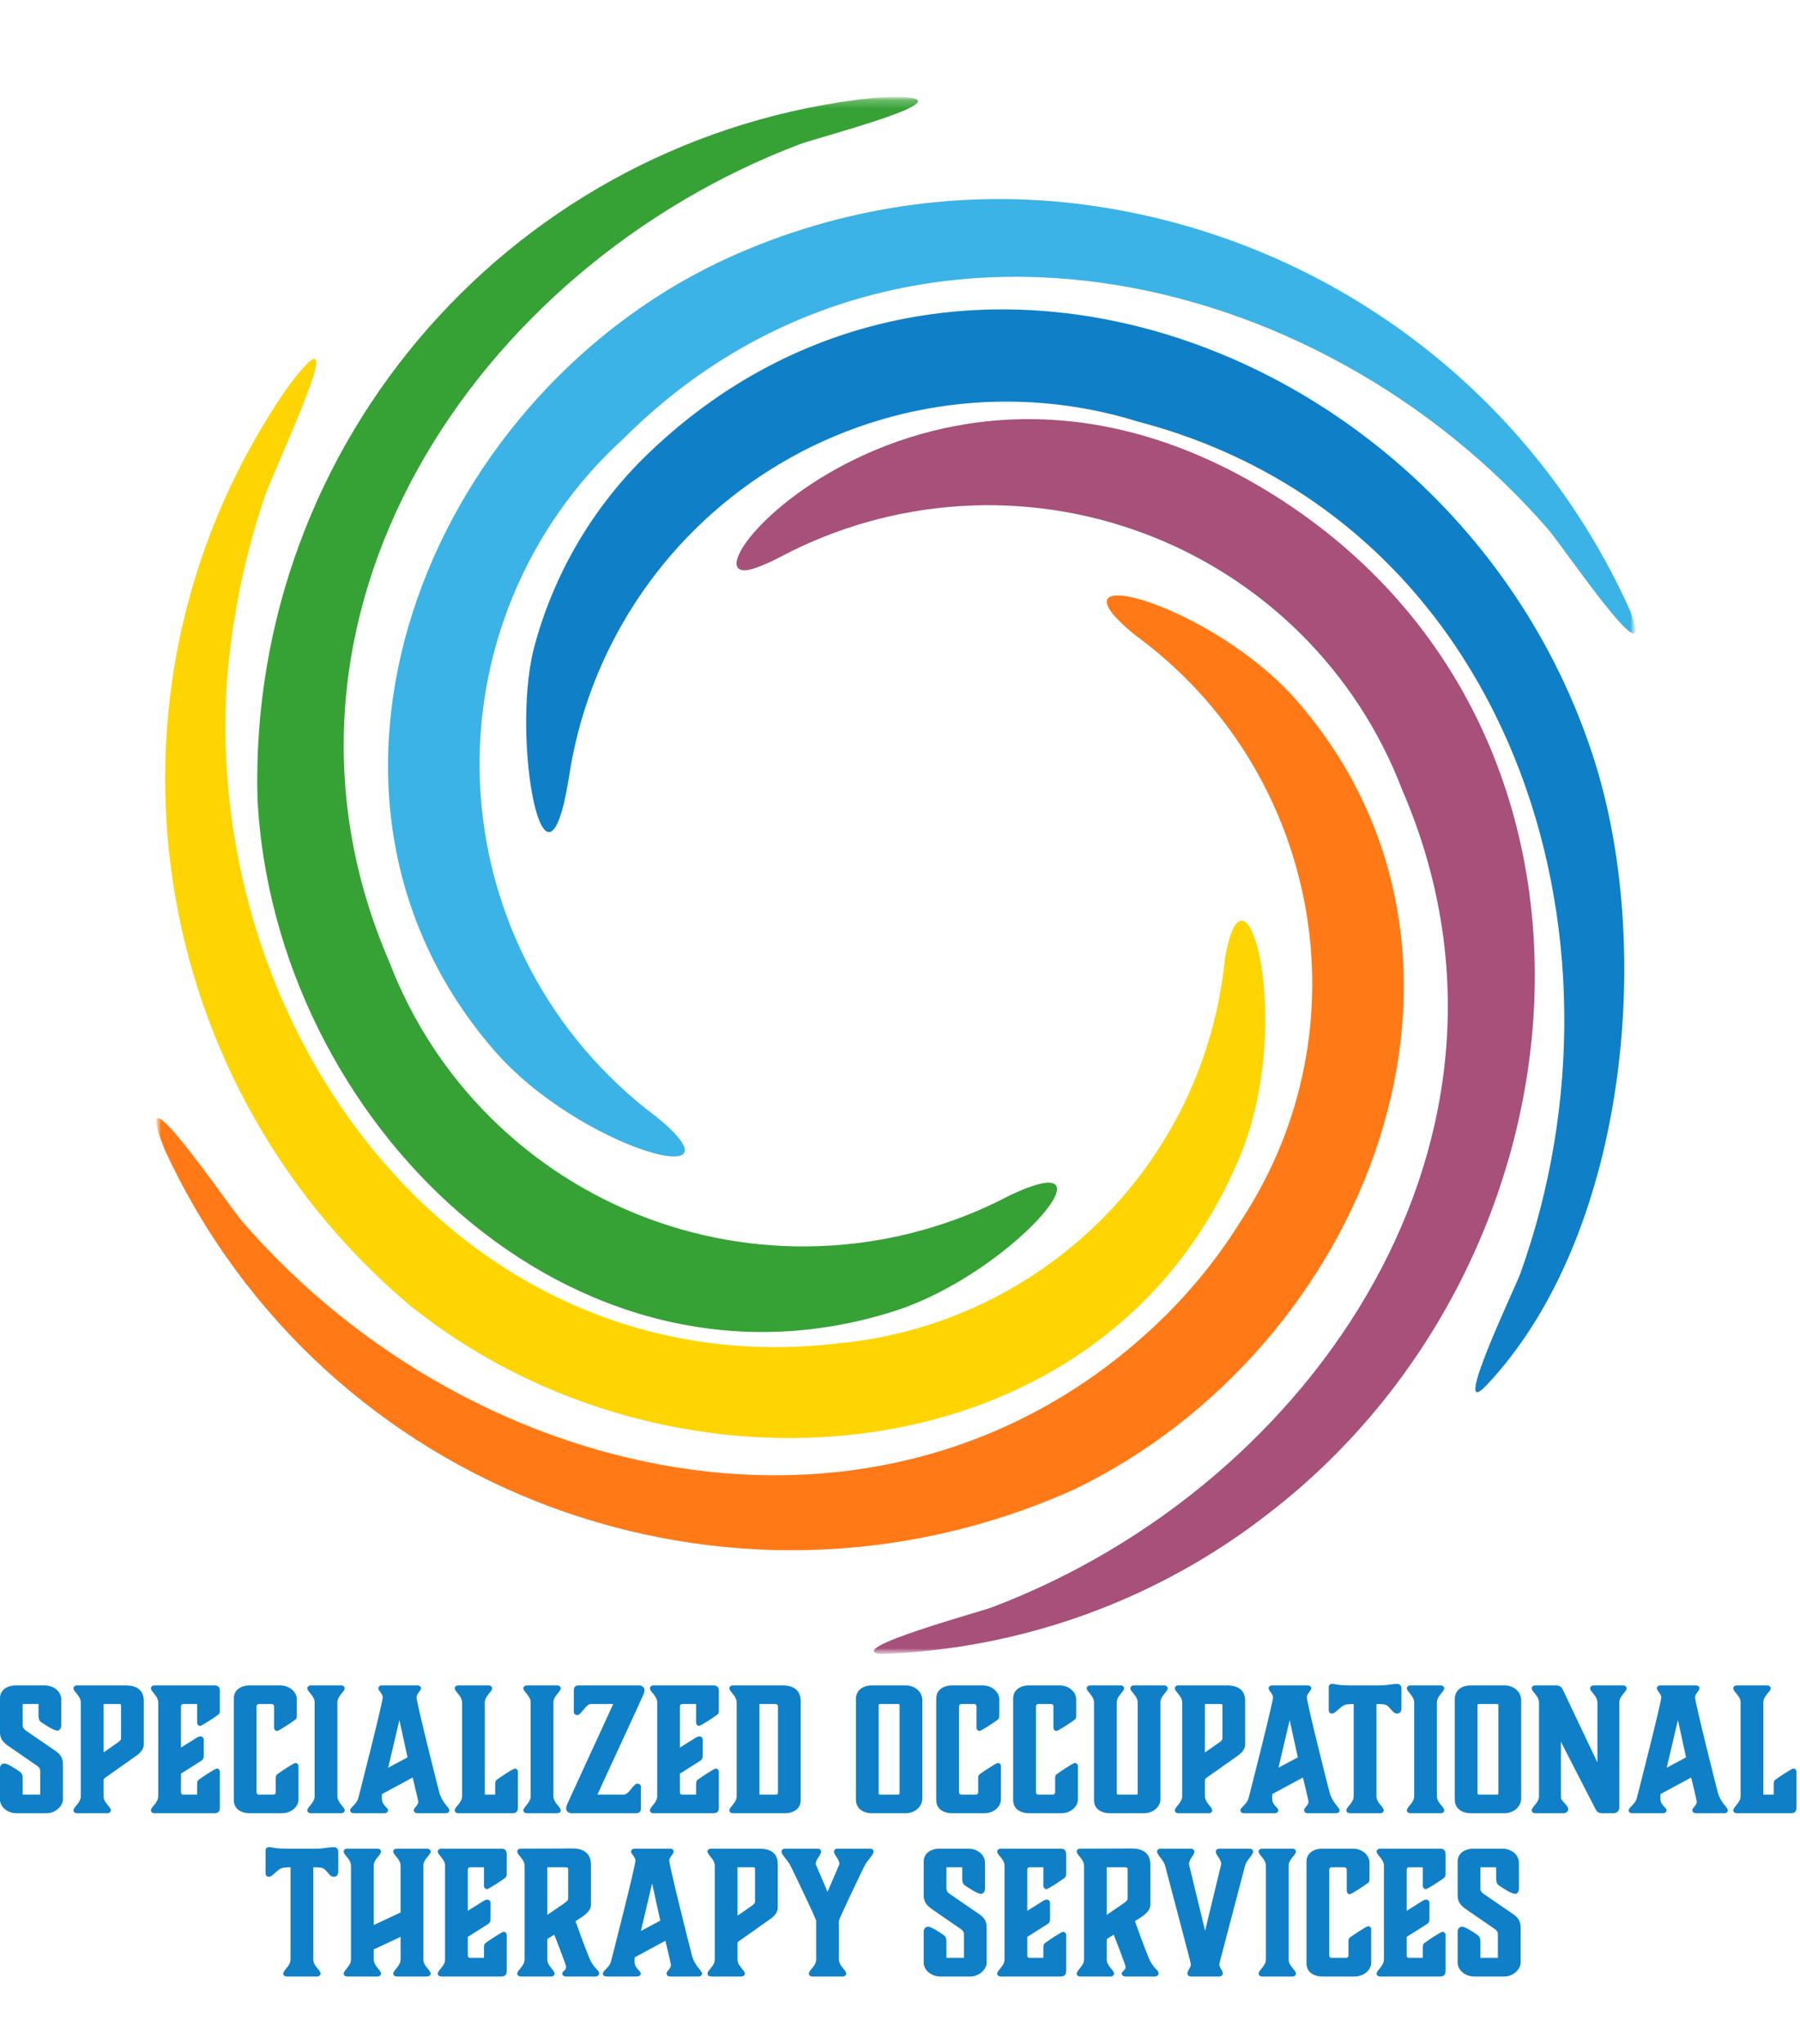 <svg width="207" height="235" viewBox="0 0 207 235" fill="none" xmlns="http://www.w3.org/2000/svg">
<g clip-path="url(#clip0_859_1838)">
<mask id="mask0_859_1838" style="mask-type:luminance" maskUnits="userSpaceOnUse" x="-22" y="-10" width="250" height="259">
<path d="M-22 -10H228V248.373H-22V-10Z" fill="white"/>
</mask>
<g mask="url(#mask0_859_1838)">
<path d="M1.928 208.46H5.385C6.322 208.46 7.24 207.662 7.24 206.863V202.853C7.24 202.016 6.889 201.626 6.244 201.198L2.982 198.959C2.67 198.725 2.611 198.57 2.611 198.297V195.902H4.428V197.207C4.428 197.713 4.584 197.888 4.76 198.005C5.092 198.219 6.146 198.959 6.615 198.959C6.81 198.959 7.045 198.725 7.045 198.375V195.357C7.045 194.559 6.283 193.761 5.111 193.761H1.85C0.814 193.761 -0.006 194.286 -0.006 195.26V199.134C-0.006 199.991 0.482 200.4 1.049 200.789L4.271 203.009C4.525 203.184 4.623 203.359 4.623 203.612V206.318H2.611V204.488C2.611 203.982 2.455 203.807 2.279 203.69C1.967 203.456 0.893 202.736 0.502 202.736C0.229 202.736 -0.006 202.95 -0.006 203.301V206.863C-0.006 207.662 0.775 208.46 1.928 208.46ZM13.646 195.902C13.9 195.902 13.92 195.922 13.92 196.175V199.816C13.92 199.952 13.88 200.088 13.607 200.283L11.908 201.47V195.902M12.318 208.46C12.591 208.46 12.748 208.304 12.748 208.129C12.748 207.72 11.908 207.272 11.908 206.493V204.702C11.908 204.547 11.966 204.469 12.103 204.371L15.716 201.821C16.263 201.432 16.537 200.984 16.537 200.536V195.571C16.537 194.384 15.853 193.761 14.408 193.761H8.881C8.607 193.761 8.451 193.916 8.451 194.092C8.451 194.5 9.291 194.948 9.291 195.727V206.493C9.291 207.272 8.451 207.72 8.451 208.129C8.451 208.304 8.607 208.46 8.881 208.46M24.622 208.46C25.091 208.46 25.286 208.265 25.286 207.798V203.69C25.286 203.476 25.11 203.32 24.954 203.32C24.72 203.32 23.196 204.352 22.884 204.586C22.728 204.702 22.669 204.8 22.669 205.092V206.318H21.067C20.931 206.318 20.814 206.221 20.814 206.085V203.904L23.06 202.483C23.353 202.308 23.431 202.152 23.431 201.821V200.03C23.431 199.816 23.294 199.621 23.06 199.621C22.903 199.621 22.728 199.699 22.552 199.816L20.814 200.906V196.136C20.814 196.019 20.931 195.902 21.067 195.902H22.669V198.044C22.669 198.258 22.845 198.414 23.001 198.414C23.235 198.414 24.759 197.382 25.071 197.148C25.228 197.031 25.286 196.934 25.286 196.642V194.423C25.286 193.955 25.091 193.761 24.622 193.761H17.786C17.513 193.761 17.357 193.916 17.357 194.092C17.357 194.5 18.197 194.948 18.197 195.727V206.493C18.197 207.272 17.357 207.72 17.357 208.129C17.357 208.304 17.513 208.46 17.786 208.46M34.329 203.047C34.329 202.833 34.153 202.678 33.997 202.678C33.763 202.678 32.239 203.709 31.927 203.943C31.771 204.06 31.712 204.157 31.712 204.449V206.065C31.712 206.201 31.595 206.318 31.458 206.318H29.759C29.622 206.318 29.505 206.201 29.505 206.065V196.155C29.505 196.019 29.622 195.902 29.759 195.902H31.263C31.399 195.902 31.517 196.019 31.517 196.155V198.628C31.517 198.842 31.692 198.998 31.849 198.998C32.083 198.998 33.606 197.966 33.919 197.732C34.075 197.616 34.134 197.518 34.134 197.226V195.357C34.134 194.559 33.353 193.761 32.2 193.761H28.743C27.689 193.761 26.888 194.286 26.888 195.26V206.961C26.888 207.934 27.689 208.46 28.743 208.46H32.396C33.587 208.46 34.329 207.623 34.329 206.883M38.802 195.727C38.802 194.948 39.641 194.5 39.641 194.092C39.641 193.916 39.485 193.761 39.212 193.761H35.774C35.501 193.761 35.345 193.916 35.345 194.092C35.345 194.5 36.184 194.948 36.184 195.727V206.493C36.184 207.272 35.345 207.72 35.345 208.129C35.345 208.304 35.501 208.46 35.774 208.46H39.212C39.485 208.46 39.641 208.304 39.641 208.129C39.641 207.72 38.802 207.272 38.802 206.493M44.642 203.223L45.931 197.752L46.868 202.035M50.52 206.065C50.306 205.286 47.903 195.727 47.903 195.124C47.903 194.754 48.411 194.345 48.411 194.111C48.411 193.897 48.255 193.761 47.981 193.761H43.938C43.665 193.761 43.509 193.897 43.509 194.111C43.509 194.345 44.017 194.754 44.017 195.124C44.017 195.727 41.36 206.124 41.204 206.727C41.028 207.409 40.267 207.798 40.267 208.109C40.267 208.324 40.423 208.46 40.696 208.46H44.173C44.485 208.46 44.622 208.304 44.622 208.109C44.622 207.798 43.919 207.545 43.919 206.786V206.26L47.454 204.352C47.454 204.352 48.099 206.98 48.099 207.116C48.099 207.584 47.591 207.798 47.591 208.109C47.591 208.304 47.727 208.46 48.04 208.46H51.243C51.517 208.46 51.673 208.324 51.673 208.109C51.673 207.798 50.833 207.253 50.52 206.065ZM55.755 206.318V195.727C55.755 194.948 56.595 194.5 56.595 194.092C56.595 193.916 56.438 193.761 56.165 193.761H52.727C52.454 193.761 52.298 193.916 52.298 194.092C52.298 194.5 53.138 194.948 53.138 195.727V206.493C53.138 207.272 52.298 207.72 52.298 208.129C52.298 208.304 52.454 208.46 52.727 208.46H58.899C59.368 208.46 59.563 208.265 59.563 207.798V203.69C59.563 203.476 59.388 203.32 59.231 203.32C58.997 203.32 57.474 204.352 57.161 204.586C57.005 204.702 56.946 204.8 56.946 205.092V206.318M63.645 195.727C63.645 194.948 64.485 194.5 64.485 194.092C64.485 193.916 64.329 193.761 64.055 193.761H60.618C60.344 193.761 60.188 193.916 60.188 194.092C60.188 194.5 61.028 194.948 61.028 195.727V206.493C61.028 207.272 60.188 207.72 60.188 208.129C60.188 208.304 60.344 208.46 60.618 208.46H64.055C64.329 208.46 64.485 208.304 64.485 208.129C64.485 207.72 63.645 207.272 63.645 206.493M68.704 206.318C68.879 205.89 73.176 196.662 73.977 194.851C74.055 194.656 74.114 194.52 74.114 194.286C74.114 194.014 73.86 193.761 73.469 193.761H66.516C66.204 193.761 65.989 193.955 65.989 194.286V196.837C65.989 197.012 66.165 197.168 66.399 197.168C66.848 197.168 67.356 195.902 67.961 195.902H70.52L65.247 207.37C65.168 207.564 65.11 207.701 65.11 207.934C65.11 208.207 65.364 208.46 65.754 208.46H73.176C73.489 208.46 73.704 208.265 73.704 207.934V205.384C73.704 205.209 73.528 205.053 73.293 205.053C72.844 205.053 72.336 206.318 71.731 206.318M82.005 208.46C82.473 208.46 82.669 208.265 82.669 207.798V203.69C82.669 203.476 82.493 203.32 82.337 203.32C82.102 203.32 80.579 204.352 80.266 204.586C80.11 204.702 80.052 204.8 80.052 205.092V206.318H78.45C78.313 206.318 78.196 206.221 78.196 206.085V203.904L80.442 202.483C80.735 202.308 80.813 202.152 80.813 201.821V200.03C80.813 199.816 80.677 199.621 80.442 199.621C80.286 199.621 80.11 199.699 79.934 199.816L78.196 200.906V196.136C78.196 196.019 78.313 195.902 78.45 195.902H80.052V198.044C80.052 198.258 80.227 198.414 80.383 198.414C80.618 198.414 82.141 197.382 82.454 197.148C82.61 197.031 82.669 196.934 82.669 196.642V194.423C82.669 193.955 82.473 193.761 82.005 193.761H75.169C74.895 193.761 74.739 193.916 74.739 194.092C74.739 194.5 75.579 194.948 75.579 195.727V206.493C75.579 207.272 74.739 207.72 74.739 208.129C74.739 208.304 74.895 208.46 75.169 208.46M87.337 206.318V195.902H89.192C89.348 195.902 89.466 196.019 89.466 196.175V206.046C89.466 206.279 89.407 206.318 89.192 206.318M90.227 208.46C91.282 208.46 92.083 207.934 92.083 206.941V195.61C92.083 194.423 91.399 193.761 89.954 193.761H84.309C84.036 193.761 83.88 193.916 83.88 194.092C83.88 194.5 84.719 194.948 84.719 195.727V206.493C84.719 207.272 83.88 207.72 83.88 208.129C83.88 208.304 84.036 208.46 84.309 208.46M100.286 208.46H104.134C105.325 208.46 106.067 207.584 106.067 206.786V195.435C106.067 194.578 105.305 193.761 104.134 193.761H100.286C99.251 193.761 98.43 194.306 98.43 195.338V206.883C98.43 207.895 99.231 208.46 100.286 208.46ZM101.048 206.182V196.039C101.048 195.961 101.106 195.902 101.184 195.902H103.313C103.391 195.902 103.45 195.961 103.45 196.039V206.182C103.45 206.24 103.391 206.318 103.313 206.318H101.184C101.106 206.318 101.048 206.24 101.048 206.182ZM115.11 203.047C115.11 202.833 114.934 202.678 114.778 202.678C114.544 202.678 113.02 203.709 112.708 203.943C112.552 204.06 112.493 204.157 112.493 204.449V206.065C112.493 206.201 112.376 206.318 112.239 206.318H110.54C110.403 206.318 110.286 206.201 110.286 206.065V196.155C110.286 196.019 110.403 195.902 110.54 195.902H112.044C112.18 195.902 112.298 196.019 112.298 196.155V198.628C112.298 198.842 112.473 198.998 112.63 198.998C112.864 198.998 114.387 197.966 114.7 197.732C114.856 197.616 114.915 197.518 114.915 197.226V195.357C114.915 194.559 114.134 193.761 112.981 193.761H109.524C108.47 193.761 107.669 194.286 107.669 195.26V206.961C107.669 207.934 108.47 208.46 109.524 208.46H113.177C114.368 208.46 115.11 207.623 115.11 206.883M123.957 203.047C123.957 202.833 123.782 202.678 123.625 202.678C123.391 202.678 121.868 203.709 121.555 203.943C121.399 204.06 121.34 204.157 121.34 204.449V206.065C121.34 206.201 121.223 206.318 121.086 206.318H119.387C119.25 206.318 119.133 206.201 119.133 206.065V196.155C119.133 196.019 119.25 195.902 119.387 195.902H120.891C121.028 195.902 121.145 196.019 121.145 196.155V198.628C121.145 198.842 121.321 198.998 121.477 198.998C121.711 198.998 123.235 197.966 123.547 197.732C123.704 197.616 123.762 197.518 123.762 197.226V195.357C123.762 194.559 122.981 193.761 121.829 193.761H118.372C117.317 193.761 116.516 194.286 116.516 195.26V206.961C116.516 207.934 117.317 208.46 118.372 208.46H122.024C123.215 208.46 123.957 207.623 123.957 206.883M133.449 195.727C133.449 194.948 134.289 194.5 134.289 194.092C134.289 193.916 134.133 193.761 133.859 193.761H130.422C130.149 193.761 129.992 193.916 129.992 194.092C129.992 194.5 130.832 194.948 130.832 195.727V206.182C130.832 206.26 130.774 206.318 130.695 206.318H128.567C128.488 206.318 128.43 206.26 128.43 206.182V195.727C128.43 194.948 129.27 194.5 129.27 194.092C129.27 193.916 129.113 193.761 128.84 193.761H125.403C125.129 193.761 124.973 193.916 124.973 194.092C124.973 194.5 125.813 194.948 125.813 195.727V206.961C125.813 207.973 126.653 208.46 127.668 208.46H131.516C132.707 208.46 133.449 207.642 133.449 206.863M140.305 195.902C140.559 195.902 140.579 195.922 140.579 196.175V199.816C140.579 199.952 140.54 200.088 140.266 200.283L138.567 201.47V195.902M138.977 208.46C139.251 208.46 139.407 208.304 139.407 208.129C139.407 207.72 138.567 207.272 138.567 206.493V204.702C138.567 204.547 138.626 204.469 138.762 204.371L142.376 201.821C142.922 201.432 143.196 200.984 143.196 200.536V195.571C143.196 194.384 142.512 193.761 141.067 193.761H135.54C135.266 193.761 135.11 193.916 135.11 194.092C135.11 194.5 135.95 194.948 135.95 195.727V206.493C135.95 207.272 135.11 207.72 135.11 208.129C135.11 208.304 135.266 208.46 135.54 208.46M147.024 203.223L148.313 197.752L149.25 202.035M152.902 206.065C152.688 205.286 150.285 195.727 150.285 195.124C150.285 194.754 150.793 194.345 150.793 194.111C150.793 193.897 150.637 193.761 150.363 193.761H146.32C146.047 193.761 145.891 193.897 145.891 194.111C145.891 194.345 146.399 194.754 146.399 195.124C146.399 195.727 143.742 206.124 143.586 206.727C143.41 207.409 142.649 207.798 142.649 208.109C142.649 208.324 142.805 208.46 143.078 208.46H146.555C146.867 208.46 147.004 208.304 147.004 208.109C147.004 207.798 146.301 207.545 146.301 206.786V206.26L149.836 204.352C149.836 204.352 150.481 206.98 150.481 207.116C150.481 207.584 149.973 207.798 149.973 208.109C149.973 208.304 150.11 208.46 150.422 208.46H153.625C153.899 208.46 154.055 208.324 154.055 208.109C154.055 207.798 153.215 207.253 152.902 206.065ZM158.293 195.902C159.504 195.902 159.504 196.019 159.895 196.447C160.227 196.837 160.383 196.993 160.637 196.993C160.949 196.993 161.164 196.778 161.164 196.467V194.092C161.164 193.78 160.949 193.585 160.637 193.585C160.52 193.585 160.324 193.605 159.992 193.644C159.602 193.702 159.094 193.761 158.781 193.761H155.188C153.801 193.761 153.547 193.585 153.235 193.585C152.922 193.585 152.805 193.722 152.805 194.033V196.584C152.805 196.817 152.942 196.993 153.156 196.993C153.43 196.993 153.606 196.798 154.035 196.428C154.465 196.058 154.582 195.902 155.676 195.902V206.493C155.676 207.272 154.836 207.72 154.836 208.129C154.836 208.304 154.992 208.46 155.266 208.46H158.703C158.977 208.46 159.133 208.304 159.133 208.129C159.133 207.72 158.293 207.272 158.293 206.493M165.246 195.727C165.246 194.948 166.086 194.5 166.086 194.092C166.086 193.916 165.93 193.761 165.656 193.761H162.219C161.945 193.761 161.789 193.916 161.789 194.092C161.789 194.5 162.629 194.948 162.629 195.727V206.493C162.629 207.272 161.789 207.72 161.789 208.129C161.789 208.304 161.945 208.46 162.219 208.46H165.656C165.93 208.46 166.086 208.304 166.086 208.129C166.086 207.72 165.246 207.272 165.246 206.493M169.153 208.46H173C174.192 208.46 174.934 207.584 174.934 206.786V195.435C174.934 194.578 174.172 193.761 173 193.761H169.153C168.117 193.761 167.297 194.306 167.297 195.338V206.883C167.297 207.895 168.098 208.46 169.153 208.46ZM169.914 206.182V196.039C169.914 195.961 169.973 195.902 170.051 195.902H172.18C172.258 195.902 172.317 195.961 172.317 196.039V206.182C172.317 206.24 172.258 206.318 172.18 206.318H170.051C169.973 206.318 169.914 206.24 169.914 206.182ZM179.797 208.46C180.11 208.46 180.344 208.265 180.344 207.973C180.344 207.525 179.504 207.058 179.504 206.649V200.244L183.449 207.915C183.625 208.265 183.762 208.46 184.289 208.46H185.52C185.949 208.46 186.223 208.187 186.223 207.778V195.727C186.223 194.948 187.063 194.5 187.063 194.092C187.063 193.916 186.906 193.761 186.633 193.761H183.293C183.02 193.761 182.863 193.916 182.863 194.092C182.863 194.5 183.703 194.948 183.703 195.727V202.619L179.778 194.364C179.66 194.092 179.524 193.761 178.918 193.761H176.574C176.301 193.761 176.145 193.916 176.145 194.092C176.145 194.5 176.985 194.948 176.985 195.727V206.493C176.985 207.272 176.145 207.72 176.145 208.129C176.145 208.304 176.301 208.46 176.574 208.46M191.672 203.223L192.961 197.752L193.898 202.035M197.55 206.065C197.336 205.286 194.933 195.727 194.933 195.124C194.933 194.754 195.441 194.345 195.441 194.111C195.441 193.897 195.285 193.761 195.011 193.761H190.968C190.695 193.761 190.539 193.897 190.539 194.111C190.539 194.345 191.047 194.754 191.047 195.124C191.047 195.727 188.39 206.124 188.234 206.727C188.058 207.409 187.297 207.798 187.297 208.109C187.297 208.324 187.453 208.46 187.726 208.46H191.203C191.515 208.46 191.652 208.304 191.652 208.109C191.652 207.798 190.949 207.545 190.949 206.786V206.26L194.484 204.352C194.484 204.352 195.129 206.98 195.129 207.116C195.129 207.584 194.621 207.798 194.621 208.109C194.621 208.304 194.757 208.46 195.07 208.46H198.273C198.547 208.46 198.703 208.324 198.703 208.109C198.703 207.798 197.863 207.253 197.55 206.065ZM202.785 206.318V195.727C202.785 194.948 203.625 194.5 203.625 194.092C203.625 193.916 203.468 193.761 203.195 193.761H199.758C199.484 193.761 199.328 193.916 199.328 194.092C199.328 194.5 200.168 194.948 200.168 195.727V206.493C200.168 207.272 199.328 207.72 199.328 208.129C199.328 208.304 199.484 208.46 199.758 208.46H205.929C206.398 208.46 206.593 208.265 206.593 207.798V203.69C206.593 203.476 206.418 203.32 206.261 203.32C206.027 203.32 204.504 204.352 204.191 204.586C204.035 204.702 203.976 204.8 203.976 205.092V206.318M36.028 214.671C37.239 214.671 37.239 214.787 37.63 215.216C37.962 215.605 38.118 215.761 38.372 215.761C38.684 215.761 38.899 215.547 38.899 215.235V212.86C38.899 212.548 38.684 212.354 38.372 212.354C38.255 212.354 38.059 212.373 37.727 212.412C37.337 212.47 36.829 212.529 36.517 212.529H32.923C31.536 212.529 31.282 212.354 30.97 212.354C30.657 212.354 30.54 212.49 30.54 212.801V215.352C30.54 215.586 30.677 215.761 30.892 215.761C31.165 215.761 31.341 215.566 31.77 215.196C32.2 214.826 32.317 214.671 33.411 214.671V225.262C33.411 226.04 32.571 226.488 32.571 226.897C32.571 227.072 32.728 227.228 33.001 227.228H36.438C36.712 227.228 36.868 227.072 36.868 226.897C36.868 226.488 36.028 226.04 36.028 225.262M48.684 214.495C48.684 213.717 49.524 213.269 49.524 212.86C49.524 212.685 49.368 212.529 49.094 212.529H45.657C45.384 212.529 45.227 212.685 45.227 212.86C45.227 213.269 46.067 213.717 46.067 214.495V219.869L42.981 221.309V214.495C42.981 213.717 43.821 213.269 43.821 212.86C43.821 212.685 43.665 212.529 43.392 212.529H39.954C39.681 212.529 39.524 212.685 39.524 212.86C39.524 213.269 40.364 213.717 40.364 214.495V225.262C40.364 226.04 39.524 226.488 39.524 226.897C39.524 227.072 39.681 227.228 39.954 227.228H43.392C43.665 227.228 43.821 227.072 43.821 226.897C43.821 226.488 42.981 226.04 42.981 225.262V224.113L46.067 222.672V225.262C46.067 226.04 45.227 226.488 45.227 226.897C45.227 227.072 45.384 227.228 45.657 227.228H49.094C49.368 227.228 49.524 227.072 49.524 226.897C49.524 226.488 48.684 226.04 48.684 225.262M57.61 227.228C58.079 227.228 58.274 227.033 58.274 226.566V222.458C58.274 222.244 58.098 222.088 57.942 222.088C57.708 222.088 56.184 223.12 55.872 223.354C55.716 223.471 55.657 223.568 55.657 223.86V225.086H54.056C53.919 225.086 53.801 224.989 53.801 224.853V222.672L56.048 221.251C56.341 221.076 56.419 220.92 56.419 220.589V218.798C56.419 218.584 56.282 218.389 56.048 218.389C55.891 218.389 55.716 218.467 55.54 218.584L53.801 219.674V214.904C53.801 214.787 53.919 214.671 54.056 214.671H55.657V216.812C55.657 217.026 55.833 217.182 55.989 217.182C56.223 217.182 57.747 216.15 58.059 215.917C58.216 215.8 58.274 215.702 58.274 215.41V213.191C58.274 212.724 58.079 212.529 57.61 212.529H50.774C50.501 212.529 50.344 212.685 50.344 212.86C50.344 213.269 51.184 213.717 51.184 214.495V225.262C51.184 226.04 50.344 226.488 50.344 226.897C50.344 227.072 50.501 227.228 50.774 227.228M65.071 214.671C65.266 214.671 65.344 214.748 65.344 214.924V218.233C65.344 218.37 65.305 218.525 64.876 218.817L62.942 220.141V214.671M67.942 225.476C67.805 225.223 66.985 223.159 66.184 220.862C67.083 220.297 67.962 219.791 67.962 218.954V214.378C67.962 213.094 67.141 212.509 65.833 212.509L59.915 212.529C59.641 212.529 59.485 212.685 59.485 212.86C59.485 213.269 60.325 213.717 60.325 214.495V225.262C60.325 226.04 59.485 226.488 59.485 226.897C59.485 227.072 59.641 227.228 59.915 227.228H63.352C63.626 227.228 63.782 227.072 63.782 226.897C63.782 226.488 62.942 226.04 62.942 225.262V223.081C62.942 222.964 62.962 222.906 63.02 222.867L63.743 222.419C63.743 222.419 65.11 225.904 65.11 226.118C65.11 226.547 64.661 226.605 64.661 226.897C64.661 227.072 64.837 227.228 65.11 227.228H68.489C68.704 227.228 68.899 227.072 68.899 226.897C68.899 226.469 68.528 226.508 67.942 225.476ZM73.704 221.991L74.993 216.52L75.931 220.803M79.583 224.833C79.368 224.055 76.966 214.495 76.966 213.892C76.966 213.522 77.474 213.113 77.474 212.879C77.474 212.665 77.317 212.529 77.044 212.529H73.001C72.728 212.529 72.571 212.665 72.571 212.879C72.571 213.113 73.079 213.522 73.079 213.892C73.079 214.495 70.423 224.892 70.267 225.495C70.091 226.177 69.329 226.566 69.329 226.878C69.329 227.092 69.486 227.228 69.759 227.228H73.236C73.548 227.228 73.685 227.072 73.685 226.878C73.685 226.566 72.982 226.313 72.982 225.554V225.028L76.517 223.12C76.517 223.12 77.161 225.748 77.161 225.885C77.161 226.352 76.653 226.566 76.653 226.878C76.653 227.072 76.79 227.228 77.103 227.228H80.306C80.579 227.228 80.735 227.092 80.735 226.878C80.735 226.566 79.896 226.021 79.583 224.833ZM86.556 214.671C86.81 214.671 86.829 214.69 86.829 214.943V218.584C86.829 218.72 86.79 218.856 86.517 219.051L84.817 220.239V214.671M85.228 227.228C85.501 227.228 85.657 227.072 85.657 226.897C85.657 226.488 84.817 226.04 84.817 225.262V223.471C84.817 223.315 84.876 223.237 85.013 223.14L88.626 220.589C89.173 220.2 89.446 219.752 89.446 219.304V214.34C89.446 213.152 88.763 212.529 87.317 212.529H81.79C81.517 212.529 81.361 212.685 81.361 212.86C81.361 213.269 82.2 213.717 82.2 214.495V225.262C82.2 226.04 81.361 226.488 81.361 226.897C81.361 227.072 81.517 227.228 81.79 227.228M93.801 214.301C93.801 213.755 94.426 213.269 94.426 212.86C94.426 212.685 94.27 212.529 93.996 212.529H90.305C90.032 212.529 89.875 212.685 89.875 212.86C89.875 213.269 90.579 213.814 90.93 214.534C92.024 216.773 93.723 220.375 93.86 220.803V225.262C93.86 226.04 93.02 226.488 93.02 226.897C93.02 227.072 93.176 227.228 93.45 227.228H96.887C97.16 227.228 97.317 227.072 97.317 226.897C97.317 226.488 96.477 226.04 96.477 225.262V220.803C96.614 220.375 98.313 216.773 99.406 214.534C99.758 213.814 100.461 213.269 100.461 212.86C100.461 212.685 100.305 212.529 100.032 212.529H96.34C96.067 212.529 95.91 212.685 95.91 212.86C95.91 213.269 96.535 213.755 96.535 214.301L95.168 217.494M108.157 227.228H111.614C112.552 227.228 113.47 226.43 113.47 225.632V221.621C113.47 220.784 113.118 220.394 112.474 219.966L109.212 217.727C108.899 217.494 108.841 217.338 108.841 217.065V214.671H110.657V215.975C110.657 216.481 110.813 216.656 110.989 216.773C111.321 216.987 112.376 217.727 112.845 217.727C113.04 217.727 113.274 217.494 113.274 217.143V214.125C113.274 213.327 112.513 212.529 111.341 212.529H108.079C107.044 212.529 106.224 213.055 106.224 214.028V217.902C106.224 218.759 106.712 219.168 107.278 219.557L110.501 221.777C110.755 221.952 110.853 222.127 110.853 222.38V225.086H108.841V223.256C108.841 222.75 108.685 222.575 108.509 222.458C108.196 222.225 107.122 221.504 106.731 221.504C106.458 221.504 106.224 221.718 106.224 222.069V225.632C106.224 226.43 107.005 227.228 108.157 227.228ZM121.946 227.228C122.415 227.228 122.61 227.033 122.61 226.566V222.458C122.61 222.244 122.434 222.088 122.278 222.088C122.044 222.088 120.52 223.12 120.208 223.354C120.051 223.471 119.993 223.568 119.993 223.86V225.086H118.391C118.255 225.086 118.137 224.989 118.137 224.853V222.672L120.383 221.251C120.676 221.076 120.755 220.92 120.755 220.589V218.798C120.755 218.584 120.618 218.389 120.383 218.389C120.227 218.389 120.051 218.467 119.876 218.584L118.137 219.674V214.904C118.137 214.787 118.255 214.671 118.391 214.671H119.993V216.812C119.993 217.026 120.169 217.182 120.325 217.182C120.559 217.182 122.083 216.15 122.395 215.917C122.551 215.8 122.61 215.702 122.61 215.41V213.191C122.61 212.724 122.415 212.529 121.946 212.529H115.11C114.837 212.529 114.68 212.685 114.68 212.86C114.68 213.269 115.52 213.717 115.52 214.495V225.262C115.52 226.04 114.68 226.488 114.68 226.897C114.68 227.072 114.837 227.228 115.11 227.228M129.407 214.671C129.602 214.671 129.68 214.748 129.68 214.924V218.233C129.68 218.37 129.641 218.525 129.212 218.817L127.278 220.141V214.671M132.278 225.476C132.141 225.223 131.321 223.159 130.52 220.862C131.419 220.297 132.297 219.791 132.297 218.954V214.378C132.297 213.094 131.477 212.509 130.169 212.509L124.251 212.529C123.977 212.529 123.821 212.685 123.821 212.86C123.821 213.269 124.661 213.717 124.661 214.495V225.262C124.661 226.04 123.821 226.488 123.821 226.897C123.821 227.072 123.977 227.228 124.251 227.228H127.688C127.962 227.228 128.118 227.072 128.118 226.897C128.118 226.488 127.278 226.04 127.278 225.262V223.081C127.278 222.964 127.298 222.906 127.356 222.867L128.079 222.419C128.079 222.419 129.446 225.904 129.446 226.118C129.446 226.547 128.997 226.605 128.997 226.897C128.997 227.072 129.172 227.228 129.446 227.228H132.825C133.04 227.228 133.235 227.072 133.235 226.897C133.235 226.469 132.864 226.508 132.278 225.476ZM136.731 214.301C136.731 213.755 137.356 213.269 137.356 212.86C137.356 212.685 137.2 212.529 136.927 212.529H133.489C133.216 212.529 133.06 212.685 133.06 212.86C133.06 213.269 133.821 213.814 133.997 214.515L136.868 225.437C136.927 225.632 136.946 225.787 136.946 225.904C136.927 226.216 136.556 226.527 136.556 226.897C136.556 227.072 136.712 227.228 136.985 227.228H140.188C140.462 227.228 140.618 227.072 140.618 226.897C140.618 226.527 140.247 226.216 140.227 225.904C140.227 225.787 140.247 225.632 140.306 225.437L143.177 214.515C143.352 213.814 144.114 213.269 144.114 212.86C144.114 212.685 143.958 212.529 143.684 212.529H140.247C139.973 212.529 139.817 212.685 139.817 212.86C139.817 213.269 140.442 213.755 140.442 214.301L138.587 221.971M148.196 214.495C148.196 213.717 149.036 213.269 149.036 212.86C149.036 212.685 148.88 212.529 148.606 212.529H145.169C144.895 212.529 144.739 212.685 144.739 212.86C144.739 213.269 145.579 213.717 145.579 214.495V225.262C145.579 226.04 144.739 226.488 144.739 226.897C144.739 227.072 144.895 227.228 145.169 227.228H148.606C148.88 227.228 149.036 227.072 149.036 226.897C149.036 226.488 148.196 226.04 148.196 225.262M157.688 221.816C157.688 221.602 157.513 221.446 157.356 221.446C157.122 221.446 155.598 222.478 155.286 222.711C155.13 222.828 155.071 222.925 155.071 223.217V224.833C155.071 224.97 154.954 225.086 154.817 225.086H153.118C152.981 225.086 152.864 224.97 152.864 224.833V214.924C152.864 214.787 152.981 214.671 153.118 214.671H154.622C154.759 214.671 154.876 214.787 154.876 214.924V217.396C154.876 217.61 155.052 217.766 155.208 217.766C155.442 217.766 156.966 216.734 157.278 216.501C157.434 216.384 157.493 216.286 157.493 215.994V214.125C157.493 213.327 156.712 212.529 155.559 212.529H152.102C151.048 212.529 150.247 213.055 150.247 214.028V225.729C150.247 226.702 151.048 227.228 152.102 227.228H155.755C156.946 227.228 157.688 226.391 157.688 225.651M165.578 227.228C166.047 227.228 166.242 227.033 166.242 226.566V222.458C166.242 222.244 166.067 222.088 165.91 222.088C165.676 222.088 164.152 223.12 163.84 223.354C163.684 223.471 163.625 223.568 163.625 223.86V225.086H162.024C161.887 225.086 161.77 224.989 161.77 224.853V222.672L164.016 221.251C164.309 221.076 164.387 220.92 164.387 220.589V218.798C164.387 218.584 164.25 218.389 164.016 218.389C163.86 218.389 163.684 218.467 163.508 218.584L161.77 219.674V214.904C161.77 214.787 161.887 214.671 162.024 214.671H163.625V216.812C163.625 217.026 163.801 217.182 163.957 217.182C164.192 217.182 165.715 216.15 166.027 215.917C166.184 215.8 166.242 215.702 166.242 215.41V213.191C166.242 212.724 166.047 212.529 165.578 212.529H158.742C158.469 212.529 158.313 212.685 158.313 212.86C158.313 213.269 159.153 213.717 159.153 214.495V225.262C159.153 226.04 158.313 226.488 158.313 226.897C158.313 227.072 158.469 227.228 158.742 227.228M169.563 227.228H173.02C173.957 227.228 174.875 226.43 174.875 225.632V221.621C174.875 220.784 174.524 220.394 173.879 219.966L170.618 217.727C170.305 217.494 170.247 217.338 170.247 217.065V214.671H172.063V215.975C172.063 216.481 172.219 216.656 172.395 216.773C172.727 216.987 173.782 217.727 174.25 217.727C174.446 217.727 174.68 217.494 174.68 217.143V214.125C174.68 213.327 173.918 212.529 172.746 212.529H169.485C168.45 212.529 167.629 213.055 167.629 214.028V217.902C167.629 218.759 168.118 219.168 168.684 219.557L171.907 221.777C172.161 221.952 172.258 222.127 172.258 222.38V225.086H170.247V223.256C170.247 222.75 170.09 222.575 169.914 222.458C169.602 222.225 168.528 221.504 168.137 221.504C167.864 221.504 167.629 221.718 167.629 222.069V225.632C167.629 226.43 168.411 227.228 169.563 227.228Z" fill="#0F80C7"/>
<mask id="mask1_859_1838" style="mask-type:luminance" maskUnits="userSpaceOnUse" x="17" y="11" width="172" height="180">
<mask id="mask2_859_1838" style="mask-type:luminance" maskUnits="userSpaceOnUse" x="-22" y="-10" width="250" height="259">
<path d="M-22 -10H228V248.373H-22V-10Z" fill="white"/>
</mask>
<g mask="url(#mask2_859_1838)">
<path d="M17.907 11.145H188.092V190.341H17.907V11.145Z" fill="white"/>
</g>
</mask>
<g mask="url(#mask1_859_1838)">
<mask id="mask3_859_1838" style="mask-type:luminance" maskUnits="userSpaceOnUse" x="-22" y="-10" width="250" height="259">
<path d="M-22 -10H228V248.373H-22V-10Z" fill="white"/>
</mask>
<g mask="url(#mask3_859_1838)">
<mask id="mask4_859_1838" style="mask-type:luminance" maskUnits="userSpaceOnUse" x="17" y="11" width="172" height="180">
<mask id="mask5_859_1838" style="mask-type:luminance" maskUnits="userSpaceOnUse" x="-22" y="-10" width="250" height="259">
<path d="M-22 -10H228V248.373H-22V-10Z" fill="white"/>
</mask>
<g mask="url(#mask5_859_1838)">
<path d="M17.907 11.145H188.092V190.341H17.907V11.145Z" fill="white"/>
</g>
</mask>
<g mask="url(#mask4_859_1838)">
<mask id="mask6_859_1838" style="mask-type:luminance" maskUnits="userSpaceOnUse" x="-22" y="-10" width="250" height="259">
<path d="M-22 -10H228V248.373H-22V-10Z" fill="white"/>
</mask>
<g mask="url(#mask6_859_1838)">
<path fill-rule="evenodd" clip-rule="evenodd" d="M87.563 65.036C74.814 70.517 106.447 30.569 147.794 57.754C188.862 84.805 183.731 144.744 146.009 173.897C133.207 183.915 117.537 189.608 101.271 190.152C96.81 189.64 112.793 185.271 114.02 184.804C151.363 170.683 178.366 130.324 161.234 90.764C156.04 77.176 145.249 66.461 131.597 61.337C117.946 56.212 102.745 57.171 89.85 63.969C89.091 64.369 88.333 64.736 87.563 65.036Z" fill="#A7507A"/>
</g>
</g>
<mask id="mask7_859_1838" style="mask-type:luminance" maskUnits="userSpaceOnUse" x="17" y="11" width="172" height="180">
<mask id="mask8_859_1838" style="mask-type:luminance" maskUnits="userSpaceOnUse" x="-22" y="-10" width="250" height="259">
<path d="M-22 -10H228V248.373H-22V-10Z" fill="white"/>
</mask>
<g mask="url(#mask8_859_1838)">
<path d="M17.907 11.145H188.092V190.341H17.907V11.145Z" fill="white"/>
</g>
</mask>
<g mask="url(#mask7_859_1838)">
<mask id="mask9_859_1838" style="mask-type:luminance" maskUnits="userSpaceOnUse" x="-22" y="-10" width="250" height="259">
<path d="M-22 -10H228V248.373H-22V-10Z" fill="white"/>
</mask>
<g mask="url(#mask9_859_1838)">
<path fill-rule="evenodd" clip-rule="evenodd" d="M73.866 52.806C109.793 17.227 168.741 40.575 183.464 87.762C190.223 109.454 186.999 142.242 170.96 159.242C166.688 163.768 174.306 147.913 174.842 146.401C188.873 107.286 173.525 59.677 130.907 48.481C116.685 44.048 101.228 46.055 88.62 53.971C76.012 61.888 67.521 74.918 65.389 89.619C62.702 105.918 58.753 85.238 61.363 74.665C63.513 66.402 67.828 58.858 73.866 52.806Z" fill="#0F80C7"/>
</g>
</g>
<mask id="mask10_859_1838" style="mask-type:luminance" maskUnits="userSpaceOnUse" x="17" y="11" width="172" height="180">
<mask id="mask11_859_1838" style="mask-type:luminance" maskUnits="userSpaceOnUse" x="-22" y="-10" width="250" height="259">
<path d="M-22 -10H228V248.373H-22V-10Z" fill="white"/>
</mask>
<g mask="url(#mask11_859_1838)">
<path d="M17.907 11.145H188.092V190.341H17.907V11.145Z" fill="white"/>
</g>
</mask>
<g mask="url(#mask10_859_1838)">
<mask id="mask12_859_1838" style="mask-type:luminance" maskUnits="userSpaceOnUse" x="-22" y="-10" width="250" height="259">
<path d="M-22 -10H228V248.373H-22V-10Z" fill="white"/>
</mask>
<g mask="url(#mask12_859_1838)">
<path fill-rule="evenodd" clip-rule="evenodd" d="M123.277 23.353C151.488 26.569 175.898 44.396 187.479 70.24C190.691 78.979 179.738 62.824 178.11 60.945C151.53 30.258 102.9 19.317 71.736 50.393C60.551 60.562 54.493 75.169 55.209 90.242C55.925 105.315 63.341 119.286 75.439 128.356C86.693 137.462 66.516 132.08 56.723 120.639C31.326 91.131 48.759 46.413 82.633 30.158C95.277 24.148 109.358 21.791 123.277 23.353Z" fill="#3CB3E6"/>
</g>
</g>
<mask id="mask13_859_1838" style="mask-type:luminance" maskUnits="userSpaceOnUse" x="17" y="11" width="172" height="180">
<mask id="mask14_859_1838" style="mask-type:luminance" maskUnits="userSpaceOnUse" x="-22" y="-10" width="250" height="259">
<path d="M-22 -10H228V248.373H-22V-10Z" fill="white"/>
</mask>
<g mask="url(#mask14_859_1838)">
<path d="M17.907 11.145H188.092V190.341H17.907V11.145Z" fill="white"/>
</g>
</mask>
<g mask="url(#mask13_859_1838)">
<mask id="mask15_859_1838" style="mask-type:luminance" maskUnits="userSpaceOnUse" x="-22" y="-10" width="250" height="259">
<path d="M-22 -10H228V248.373H-22V-10Z" fill="white"/>
</mask>
<g mask="url(#mask15_859_1838)">
<path fill-rule="evenodd" clip-rule="evenodd" d="M103.011 11.145C112.135 11.145 94.088 15.781 92.003 16.571C54.671 30.691 27.668 71.051 44.789 110.622C49.985 124.208 60.777 134.92 74.428 140.042C88.08 145.164 103.279 144.204 116.173 137.406C129.2 131.257 116.173 146.534 102.788 150.748C65.814 162.489 31.516 129 29.608 91.82C28.553 50.654 59.398 15.584 100.479 11.245C101.349 11.189 102.197 11.145 103.011 11.145Z" fill="#36A235"/>
</g>
</g>
<mask id="mask16_859_1838" style="mask-type:luminance" maskUnits="userSpaceOnUse" x="17" y="11" width="172" height="180">
<mask id="mask17_859_1838" style="mask-type:luminance" maskUnits="userSpaceOnUse" x="-22" y="-10" width="250" height="259">
<path d="M-22 -10H228V248.373H-22V-10Z" fill="white"/>
</mask>
<g mask="url(#mask17_859_1838)">
<path d="M17.907 11.145H188.092V190.341H17.907V11.145Z" fill="white"/>
</g>
</mask>
<g mask="url(#mask16_859_1838)">
<mask id="mask18_859_1838" style="mask-type:luminance" maskUnits="userSpaceOnUse" x="-22" y="-10" width="250" height="259">
<path d="M-22 -10H228V248.373H-22V-10Z" fill="white"/>
</mask>
<g mask="url(#mask18_859_1838)">
<path fill-rule="evenodd" clip-rule="evenodd" d="M26.128 77.956C23.161 119.027 53.343 159.509 96.397 154.439C119.896 152.21 138.525 133.714 140.856 110.299C143.087 96.69 148.987 117.192 142.696 132.68C127.449 170.194 77.302 174.597 46.93 149.903C15.915 123.542 9.909 78.077 33.021 44.611C41.398 33.36 31.538 53.784 30.4 57.209C28.151 63.93 26.717 70.895 26.128 77.956Z" fill="#FED500"/>
</g>
</g>
<mask id="mask19_859_1838" style="mask-type:luminance" maskUnits="userSpaceOnUse" x="17" y="11" width="172" height="180">
<mask id="mask20_859_1838" style="mask-type:luminance" maskUnits="userSpaceOnUse" x="-22" y="-10" width="250" height="259">
<path d="M-22 -10H228V248.373H-22V-10Z" fill="white"/>
</mask>
<g mask="url(#mask20_859_1838)">
<path d="M17.907 11.145H188.092V190.341H17.907V11.145Z" fill="white"/>
</g>
</mask>
<g mask="url(#mask19_859_1838)">
<mask id="mask21_859_1838" style="mask-type:luminance" maskUnits="userSpaceOnUse" x="-22" y="-10" width="250" height="259">
<path d="M-22 -10H228V248.373H-22V-10Z" fill="white"/>
</mask>
<g mask="url(#mask21_859_1838)">
<path fill-rule="evenodd" clip-rule="evenodd" d="M142.774 140.252C157.263 118.183 151.914 88.673 130.595 73.052C119.34 63.958 139.518 69.328 149.322 80.769C174.741 110.277 157.308 154.995 123.49 171.25C83.809 189.04 37.16 171.622 18.968 132.225C14.506 121.206 25.994 138.24 27.89 140.463C54.86 171.595 103.357 181.813 134.253 151.026C137.5 147.773 140.359 144.158 142.774 140.252Z" fill="#FF7916"/>
</g>
</g>
</g>
</g>
</g>
</g>
<defs>
<clipPath id="clip0_859_1838">
<rect width="207" height="235" fill="white"/>
</clipPath>
</defs>
</svg>
